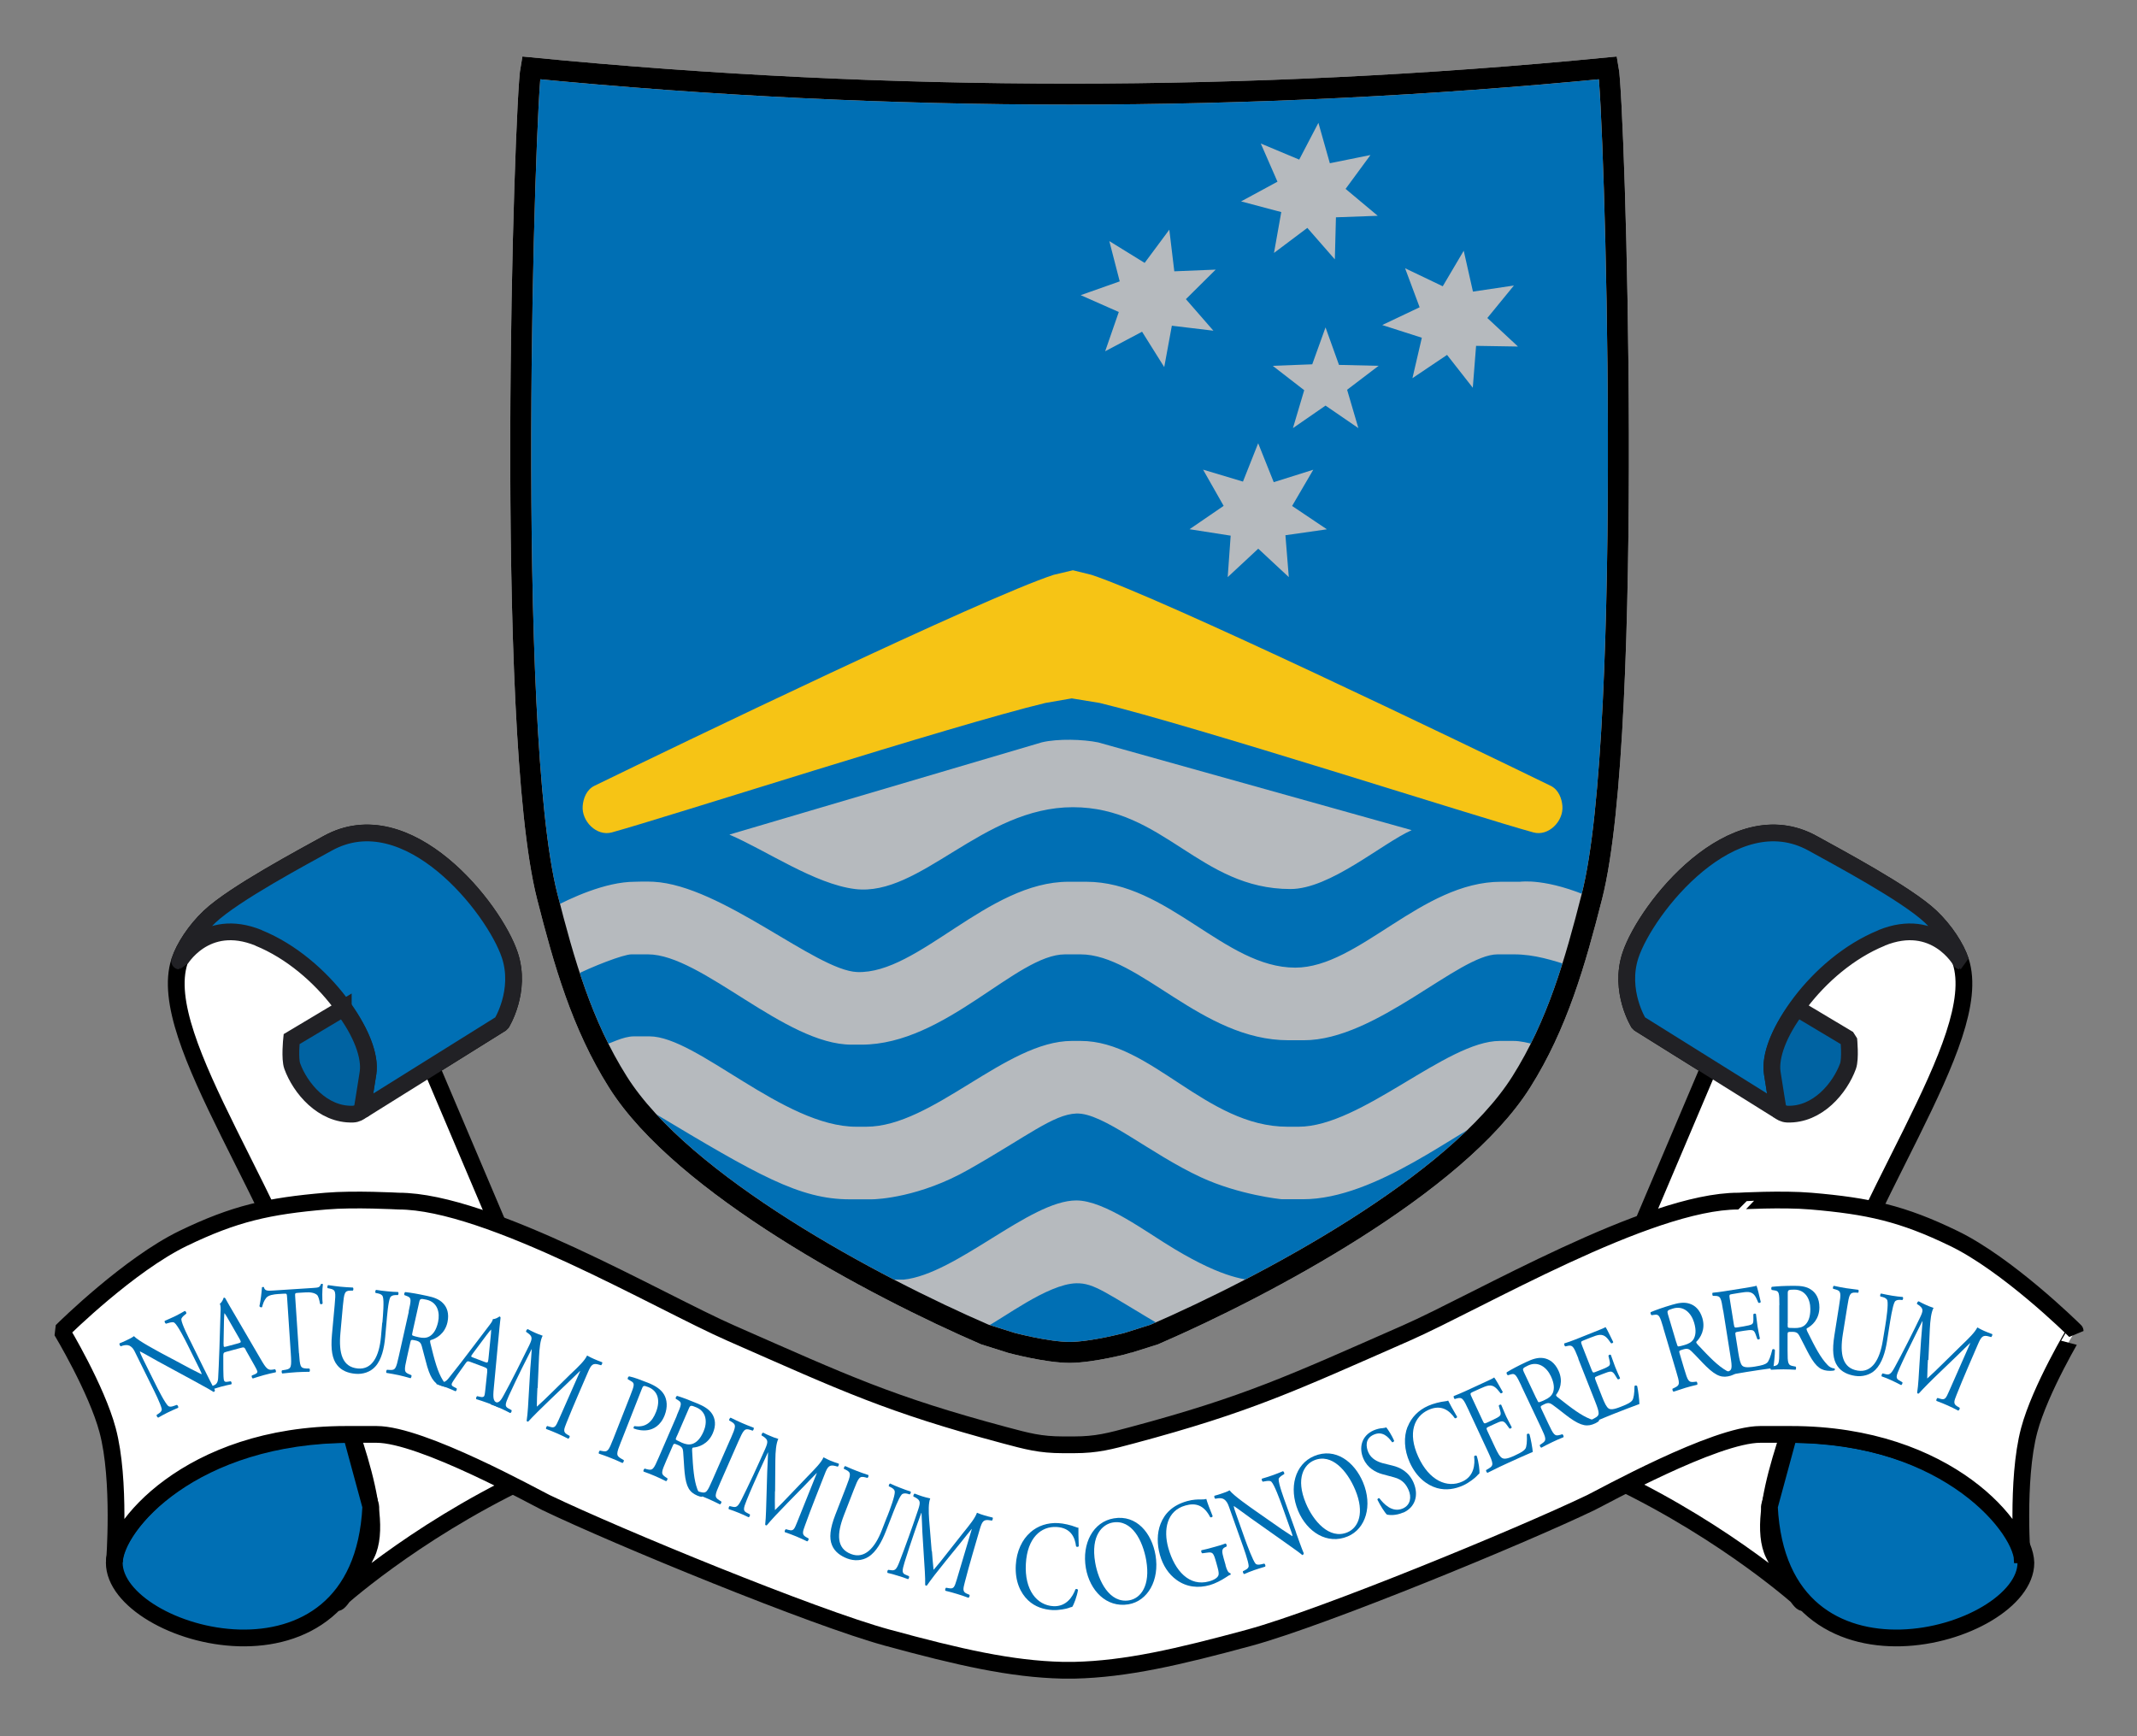 <?xml version="1.0" encoding="UTF-8" standalone="no"?>
<!-- Created with Inkscape (http://www.inkscape.org/) -->
<!DOCTYPE svg PUBLIC "-//W3C//DTD SVG 1.1//EN" "http://www.w3.org/Graphics/SVG/1.1/DTD/svg11.dtd">
<svg
   xmlns:svg="http://www.w3.org/2000/svg"
   xmlns="http://www.w3.org/2000/svg"
   version="1.1"
   width="400"
   height="325"
   id="svg3782"
   xml:space="preserve"><rect width="100%" height="100%" fill="#808080" stroke="none"/><defs
     id="defs3786" /><g
     transform="matrix(1.25,0,0,-1.25,0,325)"
     id="g3792"><g
       transform="matrix(12.672,0,0,12.672,-1116.105,-9791.102)"
       id="g6607"><path
         d="m 100.715,777.192 c 0.272,8.5e-4 0.685,0.111 0.689,0.113 0.037,0.012 0.314,0.099 0.314,0.099 1.306,0.566 3.569,1.769 4.335,2.984 0.427,0.677 0.637,1.416 0.835,2.193 0.501,1.968 0.269,9.378 0.192,9.791 -2.124,-0.207 -4.252,-0.31 -6.364,-0.31 -2.113,0 -4.241,0.103 -6.365,0.31 -0.077,-0.414 -0.309,-7.824 0.192,-9.791 0.198,-0.777 0.408,-1.516 0.835,-2.193 0.765,-1.215 3.029,-2.419 4.335,-2.984 0,0 0.277,-0.087 0.314,-0.099 0.004,-10e-4 0.417,-0.112 0.689,-0.113 l -0.001,0 z"
         id="path4114"
         style="fill:#006fb4;fill-opacity:1;fill-rule:nonzero;stroke:none" /><path
         d="m 100.715,777.192 c 0.272,8.5e-4 0.685,0.111 0.689,0.113 0.037,0.012 0.314,0.099 0.314,0.099 1.306,0.566 3.569,1.769 4.335,2.984 0.427,0.677 0.637,1.416 0.835,2.193 0.501,1.968 0.269,9.378 0.192,9.791 -2.124,-0.207 -4.252,-0.31 -6.364,-0.31 -2.113,0 -4.241,0.103 -6.365,0.31 -0.077,-0.414 -0.309,-7.824 0.192,-9.791 0.198,-0.777 0.408,-1.516 0.835,-2.193 0.765,-1.215 3.029,-2.419 4.335,-2.984 0,0 0.277,-0.087 0.314,-0.099 0.004,-10e-4 0.417,-0.112 0.689,-0.113 l -0.001,0 z"
         id="path4116"
         style="fill:none;stroke:white;stroke-width:0.248;stroke-linecap:butt;stroke-linejoin:miter;stroke-miterlimit:4;stroke-opacity:1;stroke-dasharray:none" /><path
         d="m 93.172,780.562 0.83,0.518 c 0,0 0.239,0.381 0.098,0.806 -0.184,0.553 -1.206,1.846 -2.153,1.321 -0.275,-0.153 -1.107,-0.594 -1.396,-0.868 -0.169,-0.16 -0.301,-0.364 -0.353,-0.523 -0.305,-0.933 1.27,-2.879 1.774,-4.817 0.115,-0.445 0.684,-1.696 0.436,-2.192 -0.337,-0.673 -0.355,-0.566 -0.355,-0.566 0,3e-5 0.878,0.805 2.233,1.452 0.83,0.396 0.546,0.124 0.546,0.55 0,0.011 -0.315,1.152 -0.315,1.152 l -1.344,3.167 z"
         id="path4118"
         style="fill:white;fill-opacity:1;fill-rule:nonzero;stroke:none" /><path
         d="m 93.172,780.562 0.83,0.518 c 0,0 0.239,0.381 0.098,0.806 -0.184,0.553 -1.206,1.846 -2.153,1.321 -0.275,-0.153 -1.107,-0.594 -1.396,-0.868 -0.169,-0.16 -0.301,-0.364 -0.353,-0.523 -0.305,-0.933 1.27,-2.879 1.774,-4.817 0.115,-0.445 0.684,-1.696 0.436,-2.192 -0.337,-0.673 -0.355,-0.566 -0.355,-0.566 0,3e-5 0.878,0.805 2.233,1.452 0.83,0.396 0.546,0.124 0.546,0.55 0,0.011 -0.315,1.152 -0.315,1.152 l -1.344,3.167 z"
         id="path4120"
         style="fill:none;stroke:black;stroke-width:0.198;stroke-linecap:butt;stroke-linejoin:bevel;stroke-miterlimit:4;stroke-opacity:1;stroke-dasharray:none" /><path
         d="m 92.227,776.222 c -1.872,0 -2.791,-1.072 -2.8,-1.516 0,-0.876 2.916,-1.713 3.031,0.665 l -0.231,0.851 z"
         id="path4122"
         style="fill:#006fb4;fill-opacity:1;fill-rule:nonzero;stroke:none" /><path
         d="m 92.227,776.222 c -1.872,0 -2.791,-1.072 -2.8,-1.516 0,-0.876 2.916,-1.713 3.031,0.665 l -0.231,0.851 z"
         id="path4124"
         style="fill:none;stroke:black;stroke-width:0.198;stroke-linecap:butt;stroke-linejoin:bevel;stroke-miterlimit:4;stroke-opacity:1;stroke-dasharray:none" /><path
         d="m 91.132,782.09 c 0.772,-0.314 1.356,-1.187 1.294,-1.595 -0.02,-0.134 -0.071,-0.443 -0.071,-0.443 l 1.648,1.029 c 0,0 0.239,0.381 0.098,0.806 -0.184,0.553 -1.206,1.846 -2.153,1.321 -0.275,-0.153 -1.107,-0.594 -1.396,-0.868 -0.169,-0.16 -0.301,-0.364 -0.353,-0.523 -2.6e-5,0 0.298,0.533 0.934,0.274 z"
         id="path4126"
         style="fill:#006fb4;fill-opacity:1;fill-rule:nonzero;stroke:none" /><path
         d="m 91.132,782.09 c 0.772,-0.314 1.356,-1.187 1.294,-1.595 -0.02,-0.134 -0.071,-0.443 -0.071,-0.443 l 1.648,1.029 c 0,0 0.239,0.381 0.098,0.806 -0.184,0.553 -1.206,1.846 -2.153,1.321 -0.275,-0.153 -1.107,-0.594 -1.396,-0.868 -0.169,-0.16 -0.301,-0.364 -0.353,-0.523 -2.6e-5,0 0.298,0.533 0.934,0.274 z"
         id="path4128"
         style="fill:none;stroke:#212125;stroke-width:0.198;stroke-linecap:butt;stroke-linejoin:bevel;stroke-miterlimit:4;stroke-opacity:1;stroke-dasharray:none" /><path
         d="m 92.133,781.259 c 0.211,-0.279 0.322,-0.566 0.292,-0.764 -0.02,-0.134 -0.071,-0.443 -0.071,-0.443 -0.031,-0.022 -0.061,-0.042 -0.106,-0.044 -0.361,-0.013 -0.625,0.311 -0.718,0.567 -0.032,0.089 -0.008,0.319 -0.008,0.319 l 0.611,0.365 z"
         id="path4130"
         style="fill:#0063a2;fill-opacity:1;fill-rule:nonzero;stroke:none" /><path
         d="m 92.133,781.259 c 0.211,-0.279 0.322,-0.566 0.292,-0.764 -0.02,-0.134 -0.071,-0.443 -0.071,-0.443 -0.031,-0.022 -0.061,-0.042 -0.106,-0.044 -0.361,-0.013 -0.625,0.311 -0.718,0.567 -0.032,0.089 -0.008,0.319 -0.008,0.319 l 0.611,0.365 z"
         id="path4132"
         style="fill:none;stroke:#212125;stroke-width:0.198;stroke-linecap:butt;stroke-linejoin:miter;stroke-miterlimit:4;stroke-opacity:1;stroke-dasharray:none" /><path
         d="m 108.272,780.562 -0.83,0.518 c 0,0 -0.239,0.381 -0.098,0.806 0.185,0.553 1.206,1.846 2.153,1.321 0.275,-0.153 1.107,-0.594 1.396,-0.868 0.168,-0.16 0.3,-0.364 0.352,-0.523 0.305,-0.933 -1.27,-2.879 -1.774,-4.817 -0.115,-0.445 -0.684,-1.696 -0.435,-2.192 0.337,-0.673 0.355,-0.566 0.355,-0.566 0,3e-5 -0.878,0.805 -2.233,1.452 -0.83,0.396 -0.546,0.124 -0.546,0.55 0,0.011 0.316,1.152 0.316,1.152 l 1.344,3.167 z"
         id="path4134"
         style="fill:white;fill-opacity:1;fill-rule:nonzero;stroke:none" /><path
         d="m 108.272,780.562 -0.83,0.518 c 0,0 -0.239,0.381 -0.098,0.806 0.185,0.553 1.206,1.846 2.153,1.321 0.275,-0.153 1.107,-0.594 1.396,-0.868 0.168,-0.16 0.3,-0.364 0.352,-0.523 0.305,-0.933 -1.27,-2.879 -1.774,-4.817 -0.115,-0.445 -0.684,-1.696 -0.435,-2.192 0.337,-0.673 0.355,-0.566 0.355,-0.566 0,3e-5 -0.878,0.805 -2.233,1.452 -0.83,0.396 -0.546,0.124 -0.546,0.55 0,0.011 0.316,1.152 0.316,1.152 l 1.344,3.167 z"
         id="path4136"
         style="fill:none;stroke:black;stroke-width:0.198;stroke-linecap:butt;stroke-linejoin:bevel;stroke-miterlimit:4;stroke-opacity:1;stroke-dasharray:none" /><path
         d="m 109.216,776.222 c 1.872,0 2.791,-1.072 2.8,-1.516 0,-0.876 -2.915,-1.713 -3.031,0.665 l 0.231,0.851 z"
         id="path4138"
         style="fill:#006fb4;fill-opacity:1;fill-rule:nonzero;stroke:none" /><path
         d="m 109.216,776.222 c 1.872,0 2.791,-1.072 2.8,-1.516 0,-0.876 -2.915,-1.713 -3.031,0.665 l 0.231,0.851 z"
         id="path4140"
         style="fill:none;stroke:black;stroke-width:0.198;stroke-linecap:butt;stroke-linejoin:bevel;stroke-miterlimit:4;stroke-opacity:1;stroke-dasharray:none" /><path
         d="m 110.312,782.09 c -0.772,-0.314 -1.355,-1.187 -1.293,-1.595 0.02,-0.134 0.071,-0.443 0.071,-0.443 l -1.648,1.029 c 0,0 -0.239,0.381 -0.098,0.806 0.185,0.553 1.206,1.846 2.153,1.321 0.275,-0.153 1.107,-0.594 1.396,-0.868 0.168,-0.16 0.3,-0.364 0.352,-0.523 -3e-5,0 -0.298,0.533 -0.934,0.274 z"
         id="path4142"
         style="fill:#006fb4;fill-opacity:1;fill-rule:nonzero;stroke:none" /><path
         d="m 110.312,782.09 c -0.772,-0.314 -1.355,-1.187 -1.293,-1.595 0.02,-0.134 0.071,-0.443 0.071,-0.443 l -1.648,1.029 c 0,0 -0.239,0.381 -0.098,0.806 0.185,0.553 1.206,1.846 2.153,1.321 0.275,-0.153 1.107,-0.594 1.396,-0.868 0.168,-0.16 0.3,-0.364 0.352,-0.523 -3e-5,0 -0.298,0.533 -0.934,0.274 z"
         id="path4144"
         style="fill:none;stroke:#212125;stroke-width:0.198;stroke-linecap:butt;stroke-linejoin:bevel;stroke-miterlimit:4;stroke-opacity:1;stroke-dasharray:none" /><path
         d="m 109.311,781.259 c -0.211,-0.279 -0.322,-0.566 -0.292,-0.764 0.02,-0.134 0.071,-0.443 0.071,-0.443 0.032,-0.022 0.062,-0.042 0.106,-0.044 0.361,-0.013 0.625,0.311 0.718,0.567 0.032,0.089 0.009,0.319 0.009,0.319 l -0.611,0.365 z"
         id="path4146"
         style="fill:#0063a2;fill-opacity:1;fill-rule:nonzero;stroke:none" /><path
         d="m 109.311,781.259 c -0.211,-0.279 -0.322,-0.566 -0.292,-0.764 0.02,-0.134 0.071,-0.443 0.071,-0.443 0.032,-0.022 0.062,-0.042 0.106,-0.044 0.361,-0.013 0.625,0.311 0.718,0.567 0.032,0.089 0.009,0.319 0.009,0.319 l -0.611,0.365 z"
         id="path4148"
         style="fill:none;stroke:#212125;stroke-width:0.198;stroke-linecap:butt;stroke-linejoin:bevel;stroke-miterlimit:4;stroke-opacity:1;stroke-dasharray:none" /><path
         d="m 100.632,773.436 c -0.608,0.014 -1.222,0.154 -2.073,0.386 -0.869,0.237 -3.19,1.192 -4.03,1.595 -0.125,0.06 -1.467,0.806 -2.002,0.806 l -0.364,0 c -1.872,0 -2.76,-1.141 -2.734,-1.514 -2.6e-5,0 0.077,0.974 -0.081,1.564 -0.13,0.487 -0.542,1.172 -0.542,1.172 0.041,0.042 0.8,0.786 1.432,1.093 0.613,0.297 1.012,0.384 1.69,0.442 0.333,0.029 0.858,0 0.858,0 1.065,0 3.085,-1.191 3.927,-1.56 1.353,-0.595 1.87,-0.841 3.237,-1.207 0.263,-0.07 0.416,-0.113 0.689,-0.113 l 0.126,0 c 0.273,0 0.426,0.043 0.689,0.113 1.367,0.366 1.884,0.612 3.238,1.207 0.841,0.369 2.862,1.56 3.926,1.56 0,4e-5 0.524,0.029 0.858,0 0.679,-0.058 1.078,-0.145 1.69,-0.442 0.632,-0.307 1.39,-1.051 1.432,-1.093 0,3e-5 -0.413,-0.685 -0.543,-1.172 -0.157,-0.59 -0.08,-1.564 -0.08,-1.564 0.026,0.373 -0.862,1.514 -2.734,1.514 l -0.364,0 c -0.534,0 -1.877,-0.746 -2.002,-0.806 -0.84,-0.403 -3.162,-1.358 -4.03,-1.595 -0.85,-0.231 -1.464,-0.372 -2.072,-0.386 l -0.141,0 z"
         id="path4150"
         style="fill:white;fill-opacity:1;fill-rule:nonzero;stroke:none" /><path
         d="m 100.632,773.436 c -0.608,0.014 -1.222,0.154 -2.073,0.386 -0.869,0.237 -3.19,1.192 -4.03,1.595 -0.125,0.06 -1.467,0.806 -2.002,0.806 l -0.364,0 c -1.872,0 -2.76,-1.141 -2.734,-1.514 -2.6e-5,0 0.077,0.974 -0.081,1.564 -0.13,0.487 -0.542,1.172 -0.542,1.172 0.041,0.042 0.8,0.786 1.432,1.093 0.613,0.297 1.012,0.384 1.69,0.442 0.333,0.029 0.858,0 0.858,0 1.065,0 3.085,-1.191 3.927,-1.56 1.353,-0.595 1.87,-0.841 3.237,-1.207 0.263,-0.07 0.416,-0.113 0.689,-0.113 l 0.126,0 c 0.273,0 0.426,0.043 0.689,0.113 1.367,0.366 1.884,0.612 3.238,1.207 0.841,0.369 2.862,1.56 3.926,1.56 0,4e-5 0.524,0.029 0.858,0 0.679,-0.058 1.078,-0.145 1.69,-0.442 0.632,-0.307 1.39,-1.051 1.432,-1.093 0,3e-5 -0.413,-0.685 -0.543,-1.172 -0.157,-0.59 -0.08,-1.564 -0.08,-1.564 0.026,0.373 -0.862,1.514 -2.734,1.514 l -0.364,0 c -0.534,0 -1.877,-0.746 -2.002,-0.806 -0.84,-0.403 -3.162,-1.358 -4.03,-1.595 -0.85,-0.231 -1.464,-0.372 -2.072,-0.386 l -0.141,0 z"
         id="path4152"
         style="fill:none;stroke:black;stroke-width:0.198;stroke-linecap:butt;stroke-linejoin:bevel;stroke-miterlimit:4;stroke-opacity:1;stroke-dasharray:none" /><path
         d="m 103.656,791.722 0.135,-0.477 0.48,0.097 -0.294,-0.4 0.38,-0.318 -0.494,-0.018 -0.013,-0.497 -0.325,0.372 -0.394,-0.296 0.086,0.483 -0.475,0.126 0.43,0.233 -0.197,0.451 0.454,-0.19 0.226,0.433 z m -2.053,-1.655 -0.418,0.258 0.123,-0.476 -0.461,-0.163 0.45,-0.199 -0.161,-0.464 0.436,0.231 0.262,-0.418 0.09,0.489 0.491,-0.059 -0.325,0.373 0.352,0.349 -0.489,-0.02 -0.059,0.492 -0.291,-0.392 z m 3.52,-0.275 -0.443,0.212 0.172,-0.461 -0.442,-0.21 0.468,-0.15 -0.111,-0.478 0.409,0.275 0.304,-0.388 0.039,0.495 0.495,-0.008 -0.362,0.337 0.314,0.384 -0.484,-0.072 -0.109,0.483 -0.248,-0.42 z m -1.538,-0.923 -0.469,-0.018 0.372,-0.288 -0.133,-0.448 0.385,0.266 0.388,-0.266 -0.133,0.453 0.372,0.283 -0.468,0.011 -0.159,0.443 -0.157,-0.436 z m -0.821,-1.386 -0.471,0.141 0.243,-0.428 -0.403,-0.276 0.486,-0.076 -0.035,-0.49 0.361,0.336 0.361,-0.336 -0.04,0.495 0.49,0.07 -0.411,0.276 0.25,0.428 -0.467,-0.147 -0.184,0.46 -0.18,-0.454 z m -3.106,-10.036 c -0.363,0.159 -0.79,0.364 -1.242,0.605 l 0.338,0 c 0.625,0.065 1.493,0.936 2.041,0.936 0.336,0 0.828,-0.376 1.157,-0.572 0.598,-0.359 0.846,-0.364 1.021,-0.386 -0.4,-0.211 -0.793,-0.402 -1.126,-0.55 -0.701,0.412 -0.837,0.534 -1.053,0.529 -0.339,-0.008 -0.876,-0.425 -1.066,-0.516 -0.034,-0.016 -0.067,-0.032 -0.1,-0.046 l 0.029,4.2e-4 z m 6.393,2.961 c 0.083,0.132 0.131,0.277 0.199,0.414 -0.131,0.031 -0.203,0.051 -0.294,0.051 l -0.156,0 c -0.631,0 -1.637,-1.014 -2.379,-1.014 l -0.13,0 c -0.962,0 -1.613,1.014 -2.444,1.014 l -0.104,0 c -0.778,0 -1.644,-1.014 -2.431,-1.014 l -0.117,0 c -0.859,0 -1.883,1.068 -2.444,1.068 l -0.182,0 c -0.133,0 -0.278,-0.085 -0.407,-0.124 0.067,-0.133 0.134,-0.266 0.215,-0.394 0.082,-0.131 0.182,-0.262 0.297,-0.393 l 0.016,-8.5e-4 0.126,0 c 1.211,-0.726 1.708,-1.014 2.301,-1.014 l 0.26,0 c 0.067,0 0.569,0.024 1.144,0.351 0.69,0.391 1.003,0.653 1.274,0.663 0.318,0.012 0.866,-0.473 1.474,-0.754 0.448,-0.207 0.941,-0.259 0.957,-0.259 l 0.247,0 c 0.871,0 1.855,0.834 2.27,0.989 0.133,0.146 0.215,0.27 0.308,0.418 z m 0.85,2.149 c -0.55,0.245 -0.854,0.197 -0.864,0.197 l -0.222,0 c -0.944,0 -1.68,-1.015 -2.433,-1.015 -0.836,0 -1.505,1.015 -2.471,1.015 l -0.208,0 c -0.956,0 -1.773,-1.094 -2.498,-1.067 -0.487,0.019 -1.601,1.024 -2.406,1.067 -0.086,0.005 -0.222,0 -0.222,0 -0.348,0 -0.767,-0.197 -0.979,-0.311 l 0.245,-0.808 c 0.23,0.118 0.601,0.261 0.695,0.261 l 0.195,0 c 0.634,0 1.619,-1.067 2.406,-1.067 l 0.117,0 c 0.993,0 1.832,1.067 2.406,1.067 l 0.182,0 c 0.7,0 1.429,-1.015 2.458,-1.015 l 0.182,0 c 0.855,0 1.831,1.015 2.289,1.015 l 0.195,0 c 0.243,0 0.458,-0.071 0.674,-0.139 0.09,0.276 0.182,0.512 0.256,0.8 z m -10.205,0.754 c 0.434,-0.186 1.007,-0.584 1.484,-0.643 0.772,-0.095 1.502,0.967 2.574,0.967 1.073,0 1.499,-0.967 2.572,-0.967 0.468,0 1.078,0.537 1.432,0.696 l -3.705,1.037 c -0.176,0.036 -0.475,0.046 -0.666,4.2e-4 l -3.691,-1.09 z"
         id="path4154"
         style="fill:#b6babe;fill-opacity:1;fill-rule:nonzero;stroke:none" /><path
         d="m 90.496,776.981 c 0.02,-0.04 0.098,-0.198 0.119,-0.232 0.002,-0.009 -0.001,-0.019 -0.013,-0.025 -0.024,0.016 -0.078,0.047 -0.236,0.133 l -0.422,0.229 c -0.049,0.027 -0.175,0.1 -0.213,0.118 l -0.002,-8.5e-4 c 0.003,-0.018 0.018,-0.05 0.037,-0.089 l 0.144,-0.29 c 0.031,-0.063 0.118,-0.235 0.155,-0.266 0.015,-0.011 0.039,-0.009 0.067,0.002 l 0.035,0.012 c 0.012,-0.007 0.019,-0.024 0.015,-0.034 -0.049,-0.021 -0.087,-0.039 -0.127,-0.058 -0.045,-0.023 -0.073,-0.038 -0.109,-0.059 -0.011,0.003 -0.021,0.021 -0.019,0.032 l 0.027,0.018 c 0.023,0.015 0.035,0.032 0.034,0.05 -0.009,0.055 -0.09,0.217 -0.122,0.281 l -0.19,0.385 c -0.018,0.038 -0.033,0.065 -0.071,0.085 -0.025,0.011 -0.055,0.007 -0.082,-8.5e-4 l -0.019,-0.007 c -0.011,0.005 -0.02,0.025 -0.015,0.035 0.047,0.018 0.103,0.046 0.123,0.056 0.017,0.009 0.035,0.019 0.047,0.029 0.055,-0.058 0.269,-0.17 0.328,-0.203 l 0.175,-0.093 c 0.124,-0.068 0.214,-0.115 0.295,-0.154 l 0.002,10e-4 c 0.001,0.008 -0.01,0.03 -0.023,0.058 l -0.141,0.285 c -0.031,0.062 -0.118,0.235 -0.158,0.265 -0.012,0.009 -0.033,0.008 -0.079,-0.006 l -0.02,-0.006 c -0.011,0.004 -0.021,0.026 -0.014,0.034 0.05,0.022 0.087,0.038 0.128,0.058 0.046,0.023 0.073,0.039 0.108,0.059 0.012,-0.002 0.021,-0.021 0.018,-0.032 l -0.013,-0.01 c -0.031,-0.024 -0.047,-0.045 -0.046,-0.058 0.005,-0.058 0.089,-0.221 0.12,-0.283 l 0.157,-0.319 z"
         id="path4156"
         style="fill:#006fb4;fill-opacity:1;fill-rule:nonzero;stroke:none" /><path
         d="m 90.981,777.223 c -0.017,0.029 -0.022,0.033 -0.057,0.023 l -0.174,-0.047 c -0.029,-0.007 -0.035,-0.014 -0.035,-0.046 l 4.35e-4,-0.162 c 0,-0.069 0.003,-0.11 0.007,-0.126 0.005,-0.017 0.013,-0.024 0.041,-0.02 l 0.039,0.006 c 0.01,-0.005 0.016,-0.028 0.007,-0.036 -0.031,-0.005 -0.067,-0.015 -0.121,-0.028 -0.038,-0.01 -0.079,-0.025 -0.109,-0.034 -0.009,0.004 -0.017,0.026 -0.012,0.035 l 0.037,0.015 c 0.027,0.01 0.048,0.033 0.05,0.089 0.003,0.071 0.01,0.174 0.015,0.348 l 0.013,0.42 c 0.003,0.056 0.002,0.085 -0.008,0.107 0.025,0.018 0.038,0.049 0.045,0.071 0.007,0.002 0.016,8.3e-4 0.021,-0.009 0.032,-0.059 0.068,-0.12 0.103,-0.179 l 0.313,-0.536 c 0.066,-0.115 0.087,-0.133 0.138,-0.126 l 0.032,0.005 c 0.01,-0.006 0.014,-0.029 0.009,-0.036 -0.048,-0.01 -0.088,-0.019 -0.14,-0.033 -0.055,-0.015 -0.098,-0.03 -0.131,-0.04 -0.01,0.003 -0.018,0.026 -0.012,0.035 l 0.032,0.013 c 0.024,0.009 0.037,0.022 0.033,0.036 -0.004,0.016 -0.017,0.04 -0.035,0.072 l -0.103,0.182 z m -0.262,0.067 c -4.68e-4,-0.036 0.001,-0.037 0.034,-0.028 l 0.141,0.038 c 0.033,0.009 0.034,0.015 0.013,0.052 l -0.125,0.218 c -0.018,0.032 -0.039,0.068 -0.051,0.084 l -0.003,-10e-4 c -0.001,-0.008 -0.004,-0.045 -0.005,-0.092 l -0.005,-0.27 z"
         id="path4158"
         style="fill:#006fb4;fill-opacity:1;fill-rule:nonzero;stroke:none" /><path
         d="m 91.61,777.183 c 0.011,-0.156 0.014,-0.177 0.084,-0.181 l 0.039,-10e-4 c 0.007,-0.006 0.007,-0.033 0,-0.038 -0.068,-10e-4 -0.109,-0.002 -0.156,-0.005 -0.047,-0.003 -0.089,-0.007 -0.165,-0.015 -0.007,0.004 -0.011,0.029 -0.003,0.037 l 0.043,0.007 c 0.067,0.012 0.071,0.035 0.061,0.19 l -0.044,0.664 c -0.003,0.046 -0.003,0.047 -0.039,0.045 l -0.066,-0.004 c -0.051,-0.004 -0.116,-0.011 -0.143,-0.047 -0.027,-0.035 -0.037,-0.068 -0.047,-0.106 -0.009,-0.01 -0.026,-0.003 -0.032,0.009 0.015,0.068 0.026,0.164 0.03,0.224 0.004,0.003 0.019,0.005 0.023,10e-4 0.01,-0.047 0.049,-0.043 0.104,-0.04 l 0.481,0.031 c 0.064,0.004 0.074,0.007 0.09,0.047 0.006,0.003 0.019,0.002 0.022,-0.003 -0.009,-0.061 -0.009,-0.182 -0.003,-0.226 -0.004,-0.012 -0.024,-0.014 -0.031,-0.005 -0.006,0.037 -0.018,0.091 -0.037,0.106 -0.029,0.023 -0.075,0.033 -0.14,0.028 l -0.084,-0.005 c -0.036,-0.002 -0.035,-0.004 -0.032,-0.052 l 0.044,-0.661 z"
         id="path4160"
         style="fill:#006fb4;fill-opacity:1;fill-rule:nonzero;stroke:none" /><path
         d="m 92.595,777.542 c 0.008,0.092 0.022,0.263 0.005,0.31 -0.006,0.019 -0.027,0.031 -0.056,0.037 l -0.03,0.006 c -0.006,0.011 -0.002,0.03 0.006,0.036 0.045,-0.007 0.089,-0.013 0.135,-0.017 0.05,-0.005 0.082,-0.007 0.125,-0.008 0.009,-0.008 0.006,-0.027 -8.51e-4,-0.036 l -0.029,-4.2e-4 c -0.03,0 -0.055,-0.011 -0.063,-0.029 -0.023,-0.047 -0.037,-0.218 -0.044,-0.301 l -0.015,-0.167 c -0.012,-0.129 -0.041,-0.264 -0.116,-0.347 -0.057,-0.065 -0.149,-0.095 -0.237,-0.086 -0.082,0.007 -0.162,0.035 -0.215,0.103 -0.057,0.071 -0.077,0.182 -0.061,0.359 l 0.032,0.35 c 0.014,0.154 0.014,0.18 -0.054,0.194 l -0.029,0.006 c -0.007,0.007 -0.002,0.032 0.005,0.036 0.059,-0.009 0.1,-0.014 0.147,-0.019 0.049,-0.005 0.088,-0.007 0.147,-0.01 0.007,-0.005 0.007,-0.031 -0.001,-0.036 l -0.029,-4.2e-4 c -0.069,-7.8e-4 -0.074,-0.026 -0.089,-0.18 l -0.029,-0.321 c -0.022,-0.239 0.023,-0.402 0.205,-0.419 0.172,-0.017 0.253,0.147 0.274,0.372 l 0.015,0.171 z"
         id="path4162"
         style="fill:#006fb4;fill-opacity:1;fill-rule:nonzero;stroke:none" /><path
         d="m 92.905,777.674 c 0.031,0.138 0.033,0.163 -0.013,0.181 l -0.036,0.014 c -0.007,0.009 -0.001,0.032 0.009,0.036 0.066,-0.007 0.148,-0.021 0.262,-0.046 0.073,-0.015 0.14,-0.038 0.185,-0.086 0.048,-0.049 0.074,-0.123 0.052,-0.225 -0.031,-0.138 -0.135,-0.194 -0.2,-0.211 -0.008,-0.007 -0.005,-0.023 -0.002,-0.036 0.051,-0.209 0.086,-0.339 0.148,-0.439 0.015,-0.026 0.04,-0.048 0.071,-0.059 0.005,-0.004 0.004,-0.016 -0.003,-0.02 -0.011,-0.002 -0.031,-10e-4 -0.053,0.004 -0.099,0.022 -0.15,0.071 -0.2,0.237 -0.018,0.06 -0.044,0.171 -0.065,0.244 -0.01,0.036 -0.026,0.055 -0.072,0.065 -0.053,0.011 -0.056,0.01 -0.062,-0.02 l -0.041,-0.183 c -0.034,-0.153 -0.036,-0.171 0.029,-0.197 l 0.024,-0.01 c 0.005,-0.009 -0.003,-0.033 -0.01,-0.036 -0.052,0.015 -0.091,0.025 -0.138,0.036 -0.049,0.01 -0.091,0.018 -0.147,0.027 -0.006,0.006 -0.003,0.028 0.006,0.037 l 0.03,-0.002 c 0.07,-0.005 0.077,0.013 0.111,0.166 l 0.117,0.522 z m 0.049,-0.229 c -0.006,-0.026 -0.009,-0.042 -0.007,-0.049 0.003,-0.005 0.02,-0.012 0.079,-0.025 0.042,-0.009 0.087,-0.013 0.128,0.012 0.038,0.023 0.077,0.069 0.099,0.167 0.025,0.115 -0.007,0.236 -0.137,0.265 -0.072,0.016 -0.077,0.011 -0.086,-0.029 l -0.076,-0.34 z"
         id="path4164"
         style="fill:#006fb4;fill-opacity:1;fill-rule:nonzero;stroke:none" /><path
         d="m 93.833,776.966 c 0.003,0.033 4.17e-4,0.039 -0.033,0.052 l -0.168,0.063 c -0.027,0.01 -0.036,0.009 -0.054,-0.018 l -0.094,-0.132 c -0.04,-0.057 -0.062,-0.091 -0.068,-0.106 -0.006,-0.017 -0.003,-0.027 0.022,-0.04 l 0.035,-0.018 c 0.005,-0.01 -0.003,-0.032 -0.015,-0.034 -0.028,0.014 -0.062,0.027 -0.114,0.048 -0.037,0.014 -0.078,0.026 -0.109,0.036 -0.005,0.007 0.002,0.031 0.011,0.035 l 0.038,-0.01 c 0.028,-0.007 0.058,-8.5e-4 0.093,0.044 0.044,0.057 0.109,0.135 0.214,0.274 l 0.254,0.334 c 0.034,0.044 0.052,0.068 0.056,0.092 0.031,-4.2e-4 0.059,0.018 0.078,0.031 0.007,-0.003 0.014,-0.008 0.012,-0.019 -0.008,-0.067 -0.015,-0.138 -0.021,-0.205 l -0.058,-0.617 c -0.013,-0.132 -0.006,-0.158 0.04,-0.183 l 0.029,-0.016 c 0.004,-0.01 -0.006,-0.031 -0.013,-0.035 -0.044,0.02 -0.083,0.036 -0.133,0.054 -0.054,0.02 -0.097,0.033 -0.13,0.043 -0.007,0.01 3.31e-4,0.032 0.011,0.036 l 0.034,-0.008 c 0.025,-0.006 0.043,-0.003 0.049,0.011 0.006,0.015 0.009,0.042 0.013,0.079 l 0.022,0.208 z m -0.174,0.206 c -0.021,-0.029 -0.02,-0.03 0.011,-0.042 l 0.137,-0.052 c 0.032,-0.012 0.036,-0.007 0.041,0.035 l 0.025,0.25 c 0.004,0.036 0.008,0.078 0.007,0.097 l -0.002,8.5e-4 c -0.006,-0.005 -0.03,-0.035 -0.058,-0.072 l -0.161,-0.216 z"
         id="path4166"
         style="fill:#006fb4;fill-opacity:1;fill-rule:nonzero;stroke:none" /><path
         d="m 94.427,776.772 c -0.003,-0.075 -0.007,-0.148 -0.007,-0.219 l 0.002,-7.8e-4 c 0.058,0.051 0.117,0.109 0.175,0.166 l 0.218,0.214 c 0.106,0.1 0.17,0.162 0.199,0.223 0.035,-0.02 0.058,-0.03 0.08,-0.04 0.027,-0.012 0.064,-0.027 0.099,-0.04 0.004,-0.008 -0.006,-0.032 -0.014,-0.035 l -0.024,0.007 c -0.073,0.022 -0.093,8.5e-4 -0.133,-0.094 -0.062,-0.145 -0.173,-0.396 -0.252,-0.595 -0.027,-0.07 -0.044,-0.104 0.005,-0.134 l 0.033,-0.019 c 0.003,-0.012 -0.007,-0.031 -0.017,-0.033 -0.044,0.022 -0.088,0.044 -0.127,0.061 -0.039,0.017 -0.088,0.037 -0.134,0.054 -0.005,0.01 0.003,0.029 0.013,0.035 l 0.034,-0.01 c 0.057,-0.018 0.066,0.004 0.105,0.091 l 0.25,0.567 -0.003,10e-4 c -0.014,-0.012 -0.104,-0.102 -0.15,-0.145 l -0.203,-0.194 c -0.102,-0.097 -0.208,-0.203 -0.256,-0.256 -0.004,-0.003 -0.009,-0.003 -0.013,-4.1e-4 -0.003,4.1e-4 -0.007,0.004 -0.007,0.01 0.013,0.08 0.021,0.236 0.025,0.313 l 0.018,0.305 c 0.005,0.073 0.014,0.153 0.017,0.226 l -0.002,4.5e-4 c -0.042,-0.082 -0.081,-0.159 -0.119,-0.236 -0.04,-0.082 -0.098,-0.2 -0.15,-0.315 -0.045,-0.101 -0.048,-0.125 -0.007,-0.148 l 0.04,-0.022 c 0.004,-0.012 -0.007,-0.033 -0.016,-0.034 -0.036,0.019 -0.078,0.04 -0.119,0.058 -0.035,0.016 -0.075,0.032 -0.113,0.045 -0.003,0.01 0.004,0.032 0.013,0.035 l 0.026,-0.006 c 0.049,-0.014 0.068,-0.011 0.117,0.081 0.047,0.086 0.086,0.159 0.152,0.29 0.056,0.111 0.112,0.224 0.148,0.297 0.04,0.084 0.04,0.106 -0.021,0.149 l -0.016,0.011 c -0.002,0.011 0.008,0.03 0.02,0.032 0.032,-0.017 0.057,-0.03 0.084,-0.042 0.025,-0.011 0.055,-0.024 0.092,-0.036 -0.028,-0.051 -0.038,-0.147 -0.043,-0.249 l -0.016,-0.369 z"
         id="path4168"
         style="fill:#006fb4;fill-opacity:1;fill-rule:nonzero;stroke:none" /><path
         d="m 95.415,776.137 c -0.057,-0.145 -0.062,-0.164 0.005,-0.202 l 0.028,-0.016 c 0.004,-0.01 -0.008,-0.032 -0.016,-0.034 -0.062,0.028 -0.098,0.044 -0.142,0.061 -0.047,0.019 -0.087,0.033 -0.137,0.05 -0.005,0.007 0.002,0.03 0.012,0.036 l 0.025,-0.005 c 0.069,-0.014 0.077,10e-4 0.135,0.147 l 0.201,0.511 c 0.046,0.118 0.054,0.143 0.007,0.168 l -0.038,0.022 c -0.005,0.012 0.005,0.032 0.016,0.034 0.062,-0.013 0.131,-0.04 0.223,-0.076 0.092,-0.037 0.154,-0.079 0.19,-0.14 0.035,-0.06 0.044,-0.147 0.007,-0.243 -0.05,-0.128 -0.138,-0.166 -0.197,-0.176 -0.06,-0.01 -0.124,8.3e-4 -0.169,0.019 -0.006,0.007 0.002,0.028 0.01,0.028 0.13,-0.02 0.207,0.047 0.254,0.168 0.052,0.134 0.024,0.247 -0.091,0.293 -0.059,0.023 -0.062,0.018 -0.079,-0.026 l -0.243,-0.618 z"
         id="path4170"
         style="fill:#006fb4;fill-opacity:1;fill-rule:nonzero;stroke:none" /><path
         d="m 96.073,776.445 c 0.057,0.129 0.063,0.153 0.021,0.179 l -0.032,0.02 c -0.005,0.01 0.005,0.032 0.016,0.034 0.064,-0.019 0.141,-0.048 0.248,-0.093 0.068,-0.029 0.129,-0.064 0.165,-0.119 0.037,-0.057 0.05,-0.135 0.008,-0.23 -0.056,-0.129 -0.169,-0.165 -0.235,-0.169 -0.01,-0.006 -0.01,-0.022 -0.009,-0.035 0.011,-0.214 0.022,-0.347 0.062,-0.457 0.01,-0.028 0.03,-0.055 0.059,-0.07 0.004,-0.005 4.1e-4,-0.017 -0.007,-0.02 -0.011,4.2e-4 -0.03,0.005 -0.051,0.014 -0.093,0.04 -0.133,0.098 -0.151,0.269 -0.007,0.063 -0.011,0.176 -0.018,0.252 -0.003,0.037 -0.015,0.058 -0.059,0.077 -0.049,0.021 -0.052,0.02 -0.064,-0.009 l -0.075,-0.172 c -0.062,-0.143 -0.067,-0.16 -0.008,-0.199 l 0.021,-0.014 c 0.004,-0.009 -0.009,-0.032 -0.017,-0.033 -0.048,0.024 -0.084,0.041 -0.128,0.06 -0.046,0.02 -0.086,0.035 -0.138,0.054 -0.005,0.007 0.002,0.028 0.013,0.035 l 0.029,-0.008 c 0.067,-0.017 0.077,-8.3e-4 0.139,0.143 l 0.212,0.489 z m 0.005,-0.234 c -0.011,-0.025 -0.017,-0.039 -0.016,-0.046 10e-4,-0.006 0.017,-0.015 0.072,-0.04 0.04,-0.017 0.083,-0.029 0.128,-0.013 0.042,0.016 0.088,0.053 0.128,0.145 0.047,0.108 0.037,0.233 -0.084,0.285 -0.068,0.029 -0.073,0.025 -0.09,-0.014 l -0.138,-0.319 z"
         id="path4172"
         style="fill:#006fb4;fill-opacity:1;fill-rule:nonzero;stroke:none" /><path
         d="m 96.709,776.169 c 0.063,0.145 0.071,0.169 0.01,0.204 l -0.026,0.015 c -0.004,0.008 0.009,0.032 0.017,0.033 0.054,-0.027 0.09,-0.044 0.136,-0.064 0.044,-0.019 0.081,-0.034 0.137,-0.055 0.005,-0.007 -0.004,-0.032 -0.013,-0.035 l -0.029,0.01 c -0.067,0.021 -0.079,-8.5e-4 -0.143,-0.145 l -0.213,-0.485 c -0.063,-0.144 -0.069,-0.164 -0.009,-0.202 l 0.025,-0.016 c 0.004,-0.009 -0.009,-0.032 -0.017,-0.033 -0.053,0.026 -0.09,0.044 -0.133,0.063 -0.046,0.02 -0.084,0.035 -0.139,0.056 -0.005,0.007 0.003,0.03 0.013,0.035 l 0.029,-0.008 c 0.069,-0.019 0.079,0 0.142,0.144 l 0.213,0.485 z"
         id="path4174"
         style="fill:#006fb4;fill-opacity:1;fill-rule:nonzero;stroke:none" /><path
         d="m 97.234,775.551 c -10e-4,-0.075 -0.002,-0.149 -4.1e-4,-0.22 l 0.002,-10e-4 c 0.056,0.053 0.113,0.113 0.169,0.172 l 0.211,0.22 c 0.102,0.105 0.164,0.167 0.192,0.23 0.036,-0.019 0.059,-0.029 0.081,-0.039 0.028,-0.011 0.064,-0.025 0.1,-0.036 0.004,-0.008 -0.005,-0.032 -0.013,-0.035 l -0.025,0.007 c -0.073,0.019 -0.093,-0.002 -0.13,-0.099 -0.057,-0.147 -0.16,-0.402 -0.232,-0.604 -0.025,-0.07 -0.04,-0.105 0.009,-0.134 l 0.034,-0.019 c 0.003,-0.011 -0.006,-0.031 -0.017,-0.034 -0.044,0.021 -0.089,0.042 -0.128,0.058 -0.039,0.016 -0.089,0.035 -0.136,0.051 -0.005,0.01 0.002,0.029 0.012,0.035 l 0.034,-0.009 c 0.057,-0.015 0.066,0.007 0.101,0.095 l 0.231,0.576 -0.002,10e-4 c -0.014,-0.012 -0.101,-0.105 -0.145,-0.15 l -0.196,-0.2 c -0.099,-0.101 -0.202,-0.21 -0.247,-0.266 -0.004,-0.003 -0.009,-0.003 -0.013,-8.5e-4 -0.002,8.5e-4 -0.007,0.004 -0.007,0.01 0.01,0.08 0.012,0.238 0.015,0.316 l 0.009,0.307 c 0.003,0.073 0.008,0.154 0.01,0.227 l -0.002,8.3e-4 c -0.039,-0.083 -0.075,-0.162 -0.111,-0.241 -0.037,-0.083 -0.092,-0.204 -0.139,-0.321 -0.041,-0.102 -0.044,-0.127 -0.003,-0.149 l 0.04,-0.021 c 0.005,-0.011 -0.005,-0.033 -0.015,-0.034 -0.036,0.018 -0.079,0.037 -0.121,0.054 -0.035,0.015 -0.076,0.029 -0.114,0.042 -0.004,0.01 0.002,0.032 0.011,0.036 l 0.026,-0.006 c 0.049,-0.012 0.069,-0.009 0.115,0.085 0.044,0.088 0.08,0.162 0.142,0.295 0.052,0.112 0.104,0.228 0.137,0.302 0.037,0.086 0.036,0.108 -0.026,0.149 l -0.017,0.01 c -0.002,0.011 0.007,0.031 0.019,0.033 0.032,-0.017 0.058,-0.029 0.086,-0.04 0.025,-0.011 0.055,-0.023 0.093,-0.034 -0.026,-0.052 -0.034,-0.149 -0.035,-0.251 l -0.003,-0.369 z"
         id="path4176"
         style="fill:#006fb4;fill-opacity:1;fill-rule:nonzero;stroke:none" /><path
         d="m 98.56,775.251 c 0.034,0.086 0.093,0.246 0.09,0.295 -10e-4,0.02 -0.017,0.037 -0.044,0.051 l -0.027,0.013 c -0.002,0.013 0.007,0.03 0.015,0.033 0.041,-0.019 0.082,-0.037 0.125,-0.053 0.047,-0.019 0.078,-0.029 0.118,-0.042 0.007,-0.01 -0.002,-0.028 -0.011,-0.034 l -0.027,0.008 c -0.029,0.008 -0.057,0.004 -0.069,-0.012 -0.035,-0.039 -0.095,-0.199 -0.125,-0.277 l -0.061,-0.156 c -0.047,-0.12 -0.112,-0.242 -0.206,-0.301 -0.073,-0.047 -0.169,-0.051 -0.251,-0.019 -0.077,0.03 -0.147,0.078 -0.179,0.157 -0.035,0.084 -0.024,0.196 0.04,0.361 l 0.127,0.327 c 0.056,0.144 0.062,0.169 8.5e-4,0.201 l -0.027,0.013 c -0.005,0.009 0.007,0.031 0.015,0.033 0.054,-0.024 0.092,-0.04 0.136,-0.057 0.046,-0.018 0.083,-0.031 0.138,-0.049 0.005,-0.007 -0.002,-0.031 -0.011,-0.034 l -0.027,0.007 c -0.067,0.018 -0.079,-0.005 -0.135,-0.149 l -0.116,-0.299 c -0.086,-0.223 -0.088,-0.392 0.083,-0.458 0.161,-0.063 0.284,0.071 0.365,0.282 l 0.062,0.159 z"
         id="path4178"
         style="fill:#006fb4;fill-opacity:1;fill-rule:nonzero;stroke:none" /><path
         d="m 99.089,774.844 c 0.006,-0.075 0.011,-0.148 0.019,-0.219 l 0.002,-7.5e-4 c 0.051,0.058 0.102,0.123 0.152,0.187 l 0.189,0.24 c 0.092,0.113 0.147,0.182 0.17,0.246 0.037,-0.016 0.061,-0.023 0.084,-0.03 0.028,-0.009 0.067,-0.019 0.102,-0.027 0.005,-0.007 -0.002,-0.032 -0.009,-0.036 l -0.025,0.004 c -0.075,0.012 -0.091,-0.011 -0.12,-0.111 -0.044,-0.152 -0.123,-0.415 -0.176,-0.623 -0.018,-0.072 -0.03,-0.109 0.021,-0.132 l 0.035,-0.015 c 0.005,-0.011 -0.003,-0.032 -0.013,-0.035 -0.046,0.017 -0.092,0.033 -0.133,0.045 -0.04,0.012 -0.091,0.027 -0.139,0.038 -0.006,0.01 -8.6e-4,0.03 0.008,0.036 l 0.034,-0.006 c 0.058,-0.01 0.065,0.013 0.093,0.104 l 0.177,0.595 -0.002,8.5e-4 c -0.013,-0.013 -0.09,-0.114 -0.13,-0.162 l -0.177,-0.218 c -0.089,-0.109 -0.181,-0.228 -0.221,-0.287 -0.003,-0.003 -0.008,-0.003 -0.013,-0.002 -0.002,8.4e-4 -0.007,0.004 -0.008,0.009 0.003,0.082 -0.009,0.237 -0.014,0.315 l -0.019,0.307 c -0.004,0.073 -0.005,0.154 -0.01,0.227 l -0.003,4.2e-4 c -0.032,-0.086 -0.06,-0.168 -0.088,-0.249 -0.029,-0.086 -0.072,-0.212 -0.109,-0.332 -0.032,-0.106 -0.032,-0.13 0.01,-0.148 l 0.042,-0.018 c 0.005,-0.011 -0.002,-0.033 -0.012,-0.035 -0.038,0.015 -0.081,0.029 -0.125,0.042 -0.036,0.012 -0.078,0.023 -0.117,0.032 -0.005,0.01 -8.5e-4,0.031 0.008,0.036 l 0.026,-0.003 c 0.05,-0.008 0.069,-0.002 0.106,0.095 0.035,0.092 0.065,0.169 0.114,0.307 0.042,0.117 0.083,0.236 0.109,0.314 0.029,0.088 0.026,0.11 -0.039,0.145 l -0.018,0.008 c -0.003,0.01 0.004,0.032 0.015,0.035 0.033,-0.013 0.06,-0.023 0.088,-0.032 0.026,-0.008 0.057,-0.017 0.096,-0.025 -0.022,-0.054 -0.02,-0.151 -0.013,-0.253 l 0.03,-0.369 z"
         id="path4180"
         style="fill:#006fb4;fill-opacity:1;fill-rule:nonzero;stroke:none" /><path
         d="m 100.251,775.065 c 0.091,0.08 0.205,0.116 0.328,0.11 0.064,-0.003 0.153,-0.024 0.208,-0.046 0.014,-0.005 0.022,-0.009 0.033,-0.008 -8.5e-4,-0.034 0,-0.128 0.004,-0.219 -0.006,-0.01 -0.024,-0.011 -0.032,-0.002 -0.012,0.102 -0.059,0.22 -0.231,0.229 -0.182,0.01 -0.345,-0.127 -0.362,-0.434 -0.018,-0.312 0.131,-0.492 0.326,-0.502 0.153,-0.007 0.228,0.113 0.26,0.2 0.009,0.007 0.026,0.003 0.03,-0.008 -0.012,-0.076 -0.049,-0.173 -0.068,-0.2 -0.015,-0.003 -0.029,-0.007 -0.042,-0.013 -0.027,-0.01 -0.113,-0.028 -0.189,-0.025 -0.107,0.006 -0.208,0.038 -0.29,0.115 -0.091,0.086 -0.157,0.225 -0.146,0.417 0.009,0.165 0.076,0.303 0.172,0.386 z"
         id="path4182"
         style="fill:#006fb4;fill-opacity:1;fill-rule:nonzero;stroke:none" /><path
         d="m 100.908,774.643 c -0.05,0.293 0.088,0.548 0.33,0.588 0.271,0.046 0.449,-0.177 0.493,-0.435 0.05,-0.297 -0.093,-0.543 -0.32,-0.581 -0.261,-0.043 -0.457,0.164 -0.503,0.428 z m 0.714,0.088 c -0.042,0.242 -0.172,0.489 -0.396,0.451 -0.122,-0.021 -0.263,-0.152 -0.208,-0.473 0.037,-0.218 0.17,-0.485 0.401,-0.447 0.141,0.024 0.252,0.178 0.203,0.468 z"
         id="path4184"
         style="fill:#006fb4;fill-opacity:1;fill-rule:nonzero;stroke:none" /><path
         d="m 102.558,774.677 c 0.016,-0.057 0.032,-0.09 0.056,-0.094 0.005,-0.003 0.007,-0.012 0.004,-0.018 -0.014,-0.004 -0.032,-0.015 -0.052,-0.029 -0.055,-0.037 -0.133,-0.077 -0.194,-0.094 -0.136,-0.038 -0.274,-0.025 -0.393,0.062 -0.093,0.067 -0.161,0.17 -0.196,0.295 -0.034,0.122 -0.037,0.254 0.008,0.368 0.048,0.122 0.142,0.22 0.315,0.268 0.065,0.019 0.13,0.02 0.151,0.019 0.023,4.2e-4 0.062,0 0.074,0.007 0.013,-0.047 0.041,-0.12 0.075,-0.203 -4.1e-4,-0.012 -0.02,-0.02 -0.029,-0.013 -0.075,0.146 -0.175,0.171 -0.292,0.138 -0.221,-0.061 -0.263,-0.286 -0.203,-0.501 0.077,-0.275 0.251,-0.46 0.481,-0.396 0.071,0.019 0.108,0.05 0.113,0.078 0.003,0.012 0.002,0.039 -0.011,0.085 l -0.016,0.058 c -0.034,0.12 -0.04,0.128 -0.113,0.118 l -0.052,-0.007 c -0.011,0.003 -0.017,0.029 -0.01,0.036 0.034,0.007 0.097,0.022 0.164,0.042 0.045,0.012 0.084,0.024 0.121,0.038 0.01,-0.004 0.017,-0.025 0.011,-0.036 l -0.017,-0.008 c -0.046,-0.02 -0.036,-0.061 -0.016,-0.134 l 0.023,-0.08 z"
         id="path4186"
         style="fill:#006fb4;fill-opacity:1;fill-rule:nonzero;stroke:none" /><path
         d="m 103.391,775.064 c 0.015,-0.042 0.074,-0.208 0.091,-0.244 8.3e-4,-0.01 -0.003,-0.018 -0.016,-0.023 -0.022,0.019 -0.072,0.057 -0.219,0.16 l -0.392,0.277 c -0.046,0.032 -0.162,0.12 -0.197,0.142 l -0.002,-7.5e-4 c 10e-4,-0.019 0.012,-0.051 0.027,-0.093 l 0.108,-0.305 c 0.024,-0.066 0.091,-0.247 0.123,-0.283 0.014,-0.013 0.038,-0.013 0.067,-0.006 l 0.036,0.008 c 0.011,-0.009 0.016,-0.026 0.01,-0.036 -0.051,-0.015 -0.091,-0.028 -0.133,-0.042 -0.047,-0.017 -0.077,-0.029 -0.115,-0.046 -0.01,0.004 -0.018,0.023 -0.015,0.034 l 0.029,0.015 c 0.025,0.012 0.039,0.029 0.039,0.046 -0.002,0.056 -0.064,0.226 -0.088,0.293 l -0.144,0.405 c -0.014,0.039 -0.026,0.068 -0.061,0.092 -0.022,0.014 -0.053,0.014 -0.081,0.009 l -0.02,-0.004 c -0.01,0.006 -0.017,0.027 -0.01,0.036 0.049,0.012 0.108,0.034 0.128,0.041 0.018,0.006 0.037,0.015 0.05,0.023 0.048,-0.064 0.247,-0.201 0.302,-0.24 l 0.163,-0.114 c 0.115,-0.082 0.199,-0.139 0.275,-0.187 l 0.003,7.7e-4 c 0.002,0.008 -0.006,0.031 -0.017,0.061 l -0.107,0.3 c -0.024,0.066 -0.09,0.248 -0.126,0.282 -0.011,0.01 -0.032,0.012 -0.08,0.003 l -0.019,-0.004 c -0.011,0.005 -0.018,0.029 -0.011,0.036 0.053,0.015 0.091,0.028 0.134,0.043 0.048,0.018 0.077,0.029 0.114,0.045 0.012,-0.004 0.018,-0.023 0.015,-0.034 l -0.014,-0.008 c -0.033,-0.02 -0.052,-0.039 -0.052,-0.052 -0.001,-0.057 0.063,-0.23 0.086,-0.294 l 0.12,-0.335 z"
         id="path4188"
         style="fill:#006fb4;fill-opacity:1;fill-rule:nonzero;stroke:none" /><path
         d="m 103.417,775.318 c -0.115,0.275 -0.038,0.554 0.188,0.649 0.253,0.106 0.477,-0.069 0.578,-0.31 0.116,-0.277 0.032,-0.55 -0.18,-0.639 -0.244,-0.103 -0.482,0.054 -0.586,0.3 z m 0.674,0.25 c -0.095,0.226 -0.278,0.436 -0.487,0.348 -0.114,-0.048 -0.222,-0.208 -0.096,-0.508 0.085,-0.203 0.275,-0.433 0.491,-0.342 0.132,0.056 0.205,0.231 0.092,0.502 z"
         id="path4190"
         style="fill:#006fb4;fill-opacity:1;fill-rule:nonzero;stroke:none" /><path
         d="m 104.658,775.3 c -0.092,-0.04 -0.165,-0.03 -0.192,-0.025 -0.027,0.024 -0.083,0.115 -0.113,0.177 7.5e-4,0.012 0.016,0.022 0.024,0.016 0.047,-0.062 0.15,-0.176 0.277,-0.12 0.092,0.041 0.103,0.136 0.068,0.217 -0.027,0.06 -0.066,0.123 -0.173,0.151 l -0.141,0.038 c -0.074,0.021 -0.172,0.071 -0.22,0.182 -0.057,0.13 -0.022,0.271 0.119,0.334 0.034,0.015 0.076,0.026 0.109,0.027 0.016,0.002 0.033,0.005 0.042,0.009 0.024,-0.029 0.068,-0.1 0.093,-0.158 -8.3e-4,-0.01 -0.016,-0.022 -0.025,-0.016 -0.043,0.059 -0.111,0.135 -0.216,0.088 -0.107,-0.047 -0.091,-0.146 -0.064,-0.209 0.035,-0.079 0.111,-0.111 0.166,-0.127 l 0.117,-0.029 c 0.092,-0.022 0.194,-0.072 0.251,-0.201 0.065,-0.15 0.02,-0.293 -0.122,-0.356 z"
         id="path4192"
         style="fill:#006fb4;fill-opacity:1;fill-rule:nonzero;stroke:none" /><path
         d="m 104.71,776.312 c 0.044,0.113 0.128,0.197 0.241,0.248 0.059,0.027 0.147,0.049 0.206,0.055 0.015,0.002 0.024,0.003 0.032,0.008 0.015,-0.031 0.059,-0.113 0.106,-0.192 -0.001,-0.012 -0.017,-0.021 -0.028,-0.016 -0.059,0.085 -0.155,0.169 -0.312,0.097 -0.166,-0.076 -0.247,-0.271 -0.12,-0.551 0.129,-0.285 0.344,-0.377 0.522,-0.295 0.14,0.063 0.15,0.205 0.139,0.297 0.005,0.01 0.022,0.014 0.03,0.007 0.025,-0.074 0.037,-0.177 0.032,-0.209 -0.012,-0.009 -0.022,-0.02 -0.032,-0.031 -0.02,-0.021 -0.088,-0.077 -0.158,-0.109 -0.097,-0.044 -0.202,-0.062 -0.311,-0.032 -0.12,0.035 -0.243,0.128 -0.322,0.303 -0.068,0.15 -0.072,0.304 -0.026,0.421 z"
         id="path4194"
         style="fill:#006fb4;fill-opacity:1;fill-rule:nonzero;stroke:none" /><path
         d="m 105.432,776.508 c -0.065,0.14 -0.077,0.159 -0.145,0.139 l -0.019,-0.006 c -0.009,0.002 -0.018,0.028 -0.013,0.035 0.048,0.019 0.085,0.035 0.13,0.055 l 0.204,0.094 c 0.07,0.032 0.133,0.061 0.144,0.071 0.017,-0.02 0.069,-0.114 0.101,-0.171 -8.5e-4,-0.01 -0.017,-0.021 -0.026,-0.015 -0.046,0.056 -0.077,0.099 -0.142,0.09 -0.026,-0.004 -0.061,-0.018 -0.109,-0.04 l -0.079,-0.036 c -0.032,-0.015 -0.031,-0.018 -0.007,-0.069 l 0.126,-0.27 c 0.017,-0.038 0.021,-0.036 0.053,-0.022 l 0.062,0.029 c 0.046,0.021 0.078,0.039 0.088,0.051 0.01,0.012 0.014,0.023 0.004,0.059 l -0.017,0.059 c 0.002,0.01 0.02,0.019 0.029,0.012 0.015,-0.032 0.035,-0.087 0.059,-0.138 0.022,-0.048 0.051,-0.097 0.065,-0.127 0,-0.012 -0.018,-0.02 -0.027,-0.015 l -0.035,0.048 c -0.016,0.022 -0.033,0.039 -0.057,0.036 -0.018,-0.001 -0.044,-0.012 -0.086,-0.032 l -0.063,-0.029 c -0.033,-0.015 -0.035,-0.018 -0.019,-0.053 l 0.089,-0.19 c 0.033,-0.071 0.058,-0.115 0.086,-0.13 0.021,-0.01 0.05,-0.015 0.145,0.029 0.084,0.039 0.113,0.058 0.13,0.084 0.013,0.023 0.02,0.083 0.016,0.167 0.004,0.01 0.021,0.013 0.031,0.003 0.015,-0.051 0.036,-0.167 0.039,-0.21 -0.099,-0.042 -0.196,-0.086 -0.292,-0.13 l -0.097,-0.045 c -0.046,-0.022 -0.083,-0.04 -0.146,-0.072 -0.008,8.5e-4 -0.02,0.022 -0.017,0.032 l 0.033,0.02 c 0.059,0.035 0.054,0.058 -0.011,0.199 l -0.226,0.485 z"
         id="path4196"
         style="fill:#006fb4;fill-opacity:1;fill-rule:nonzero;stroke:none" /><path
         d="m 106.054,776.798 c -0.061,0.128 -0.074,0.149 -0.122,0.135 l -0.037,-0.011 c -0.01,0.004 -0.02,0.025 -0.014,0.035 0.057,0.035 0.129,0.074 0.234,0.123 0.067,0.032 0.133,0.055 0.199,0.045 0.067,-0.01 0.134,-0.052 0.178,-0.147 0.061,-0.128 0.013,-0.236 -0.028,-0.288 -0.001,-0.01 0.01,-0.022 0.021,-0.029 0.168,-0.133 0.276,-0.214 0.385,-0.257 0.028,-0.011 0.061,-0.013 0.092,-0.003 0.007,0 0.013,-0.01 0.01,-0.018 -0.007,-0.008 -0.023,-0.019 -0.044,-0.029 -0.091,-0.043 -0.162,-0.035 -0.303,0.065 -0.052,0.037 -0.139,0.109 -0.202,0.154 -0.03,0.022 -0.054,0.028 -0.097,0.007 -0.048,-0.023 -0.049,-0.025 -0.036,-0.054 l 0.08,-0.17 c 0.067,-0.142 0.077,-0.157 0.144,-0.138 l 0.024,0.007 c 0.01,-0.003 0.019,-0.027 0.014,-0.035 -0.049,-0.02 -0.087,-0.036 -0.13,-0.057 -0.045,-0.021 -0.083,-0.041 -0.132,-0.067 -0.008,8.5e-4 -0.02,0.02 -0.018,0.032 l 0.025,0.017 c 0.058,0.039 0.052,0.057 -0.015,0.199 l -0.229,0.484 z m 0.179,-0.151 c 0.011,-0.025 0.018,-0.04 0.024,-0.043 0.005,-0.002 0.023,0.002 0.077,0.028 0.039,0.018 0.077,0.043 0.094,0.087 0.015,0.042 0.018,0.101 -0.025,0.192 -0.05,0.106 -0.15,0.182 -0.27,0.126 -0.067,-0.032 -0.067,-0.038 -0.05,-0.076 l 0.149,-0.315 z"
         id="path4198"
         style="fill:#006fb4;fill-opacity:1;fill-rule:nonzero;stroke:none" /><path
         d="m 106.728,777.12 c -0.057,0.144 -0.067,0.164 -0.136,0.147 l -0.019,-0.004 c -0.009,0.003 -0.016,0.029 -0.012,0.035 0.049,0.016 0.087,0.029 0.132,0.047 l 0.208,0.083 c 0.071,0.028 0.136,0.054 0.148,0.063 0.016,-0.02 0.061,-0.118 0.091,-0.177 -0.002,-0.01 -0.018,-0.019 -0.027,-0.013 -0.042,0.059 -0.071,0.103 -0.136,0.098 -0.026,-0.002 -0.062,-0.015 -0.11,-0.034 l -0.08,-0.032 c -0.033,-0.013 -0.032,-0.016 -0.012,-0.069 l 0.109,-0.277 c 0.015,-0.039 0.019,-0.037 0.051,-0.024 l 0.064,0.025 c 0.047,0.018 0.08,0.035 0.091,0.045 0.011,0.011 0.015,0.022 0.007,0.059 l -0.014,0.06 c 0.003,0.011 0.021,0.018 0.029,0.01 0.013,-0.033 0.03,-0.089 0.051,-0.142 0.019,-0.05 0.044,-0.101 0.057,-0.131 -0.001,-0.012 -0.02,-0.019 -0.029,-0.013 l -0.031,0.05 c -0.014,0.023 -0.03,0.041 -0.054,0.039 -0.018,-8.5e-4 -0.045,-0.01 -0.088,-0.027 l -0.064,-0.025 c -0.033,-0.013 -0.036,-0.016 -0.022,-0.052 l 0.077,-0.196 c 0.029,-0.073 0.051,-0.119 0.077,-0.136 0.02,-0.012 0.05,-0.017 0.147,0.022 0.085,0.033 0.115,0.051 0.133,0.076 0.015,0.022 0.025,0.082 0.025,0.166 0.005,0.01 0.022,0.012 0.032,0.001 0.012,-0.052 0.026,-0.169 0.026,-0.212 -0.101,-0.037 -0.199,-0.075 -0.298,-0.114 l -0.099,-0.04 c -0.047,-0.019 -0.084,-0.035 -0.148,-0.064 -0.008,0.002 -0.019,0.023 -0.016,0.034 l 0.035,0.019 c 0.06,0.032 0.058,0.055 7.8e-4,0.201 l -0.197,0.499 z"
         id="path4200"
         style="fill:#006fb4;fill-opacity:1;fill-rule:nonzero;stroke:none" /><path
         d="m 107.731,777.486 c -0.04,0.135 -0.051,0.158 -0.1,0.151 l -0.038,-0.005 c -0.01,0.005 -0.017,0.028 -0.01,0.036 0.062,0.026 0.14,0.054 0.252,0.087 0.07,0.021 0.14,0.034 0.203,0.014 0.066,-0.019 0.125,-0.072 0.155,-0.171 0.04,-0.135 -0.024,-0.235 -0.072,-0.281 -0.003,-0.01 0.007,-0.022 0.016,-0.032 0.146,-0.156 0.24,-0.252 0.342,-0.31 0.026,-0.015 0.059,-0.023 0.091,-0.016 0.007,-10e-4 0.011,-0.013 0.007,-0.02 -0.009,-0.007 -0.027,-0.015 -0.048,-0.022 -0.097,-0.029 -0.166,-0.011 -0.29,0.109 -0.045,0.043 -0.121,0.128 -0.176,0.181 -0.027,0.026 -0.049,0.035 -0.095,0.021 -0.051,-0.015 -0.053,-0.017 -0.044,-0.047 l 0.053,-0.179 c 0.045,-0.15 0.052,-0.166 0.122,-0.158 l 0.025,0.003 c 0.009,-0.006 0.014,-0.03 0.008,-0.037 -0.052,-0.012 -0.092,-0.022 -0.138,-0.036 -0.048,-0.015 -0.089,-0.028 -0.141,-0.046 -0.008,0.002 -0.017,0.022 -0.013,0.035 l 0.027,0.013 c 0.063,0.03 0.06,0.049 0.015,0.198 l -0.152,0.512 z m 0.155,-0.176 c 0.007,-0.026 0.013,-0.042 0.017,-0.046 0.005,-0.003 0.023,-10e-4 0.081,0.016 0.041,0.012 0.083,0.031 0.107,0.072 0.021,0.04 0.033,0.097 0.004,0.194 -0.034,0.112 -0.122,0.202 -0.248,0.165 -0.071,-0.021 -0.072,-0.028 -0.061,-0.068 l 0.099,-0.333 z"
         id="path4202"
         style="fill:#006fb4;fill-opacity:1;fill-rule:nonzero;stroke:none" /><path
         d="m 108.438,777.687 c -0.024,0.153 -0.03,0.174 -0.101,0.173 l -0.019,0 c -0.008,0.005 -0.01,0.032 -0.004,0.037 0.051,0.005 0.091,0.01 0.14,0.018 l 0.221,0.035 c 0.075,0.012 0.144,0.024 0.158,0.03 0.011,-0.024 0.035,-0.128 0.05,-0.192 -0.003,-0.01 -0.022,-0.015 -0.029,-0.008 -0.029,0.067 -0.047,0.116 -0.111,0.125 -0.026,0.003 -0.064,-10e-4 -0.115,-0.01 l -0.084,-0.014 c -0.035,-0.005 -0.035,-0.008 -0.026,-0.064 l 0.047,-0.294 c 0.007,-0.041 0.01,-0.04 0.045,-0.035 l 0.068,0.011 c 0.05,0.008 0.085,0.017 0.099,0.025 0.013,0.008 0.019,0.019 0.019,0.056 l -4.4e-4,0.062 c 0.005,0.01 0.025,0.012 0.031,0.003 0.006,-0.035 0.01,-0.093 0.019,-0.149 0.008,-0.053 0.022,-0.108 0.027,-0.14 -0.003,-0.011 -0.023,-0.015 -0.03,-0.007 l -0.02,0.056 c -0.009,0.026 -0.02,0.047 -0.045,0.05 -0.018,0.003 -0.046,0 -0.092,-0.007 l -0.068,-0.011 c -0.035,-0.006 -0.039,-0.007 -0.032,-0.046 l 0.033,-0.207 c 0.013,-0.078 0.024,-0.127 0.046,-0.149 0.017,-0.015 0.044,-0.027 0.147,-0.011 0.091,0.015 0.124,0.026 0.147,0.046 0.019,0.018 0.042,0.074 0.061,0.156 0.007,0.008 0.024,0.007 0.031,-0.006 0,-0.053 -0.011,-0.17 -0.02,-0.213 -0.106,-0.014 -0.211,-0.029 -0.315,-0.046 l -0.106,-0.018 c -0.051,-0.008 -0.09,-0.016 -0.159,-0.029 -0.008,0.003 -0.014,0.026 -0.008,0.036 l 0.038,0.011 c 0.066,0.017 0.068,0.04 0.043,0.195 l -0.084,0.529 z"
         id="path4204"
         style="fill:#006fb4;fill-opacity:1;fill-rule:nonzero;stroke:none" /><path
         d="m 109.103,777.749 c 0,0.142 -0.003,0.167 -0.052,0.175 l -0.038,0.006 c -0.008,0.007 -0.008,0.031 0.001,0.037 0.067,0.007 0.148,0.012 0.265,0.012 0.074,0 0.144,-0.007 0.198,-0.045 0.057,-0.037 0.099,-0.105 0.099,-0.209 0,-0.142 -0.089,-0.219 -0.149,-0.249 -0.006,-0.009 0,-0.024 0.006,-0.036 0.095,-0.193 0.158,-0.312 0.239,-0.396 0.02,-0.023 0.05,-0.039 0.082,-0.042 0.006,-0.002 0.007,-0.015 0.001,-0.021 -0.011,-0.005 -0.029,-0.007 -0.052,-0.007 -0.101,0 -0.162,0.037 -0.246,0.188 -0.031,0.055 -0.08,0.158 -0.117,0.226 -0.017,0.033 -0.037,0.047 -0.084,0.047 -0.054,0 -0.056,-10e-4 -0.056,-0.032 l 0,-0.188 c 0,-0.156 0.003,-0.175 0.071,-0.186 l 0.025,-0.005 c 0.007,-0.007 0.005,-0.033 -0.002,-0.037 -0.054,0.003 -0.094,0.005 -0.142,0.005 -0.05,0 -0.093,-0.002 -0.148,-0.005 -0.007,0.005 -0.01,0.027 -0.003,0.037 l 0.03,0.005 c 0.069,0.01 0.071,0.03 0.071,0.186 l 0,0.536 z m 0.098,-0.213 c 0,-0.027 0,-0.044 0.004,-0.049 0.003,-0.005 0.021,-0.007 0.082,-0.007 0.043,0 0.088,0.006 0.122,0.039 0.032,0.031 0.06,0.084 0.06,0.185 0,0.118 -0.059,0.23 -0.19,0.23 -0.074,0 -0.077,-0.006 -0.077,-0.048 l 0,-0.349 z"
         id="path4206"
         style="fill:#006fb4;fill-opacity:1;fill-rule:nonzero;stroke:none" /><path
         d="m 110.353,777.498 c 0.015,0.091 0.039,0.26 0.026,0.308 -0.005,0.018 -0.025,0.032 -0.054,0.04 l -0.029,0.007 c -0.005,0.011 0,0.03 0.008,0.035 0.044,-0.01 0.087,-0.018 0.133,-0.026 0.049,-0.008 0.081,-0.011 0.124,-0.015 0.008,-0.009 0.004,-0.028 -0.004,-0.036 l -0.028,0.002 c -0.03,0.002 -0.056,-0.007 -0.064,-0.026 -0.025,-0.046 -0.051,-0.215 -0.064,-0.297 l -0.026,-0.166 c -0.02,-0.128 -0.059,-0.26 -0.138,-0.338 -0.061,-0.061 -0.155,-0.085 -0.241,-0.071 -0.081,0.013 -0.159,0.045 -0.207,0.116 -0.052,0.074 -0.064,0.187 -0.036,0.362 l 0.055,0.347 c 0.025,0.153 0.026,0.178 -0.041,0.196 l -0.029,0.008 c -0.006,0.007 0,0.031 0.008,0.035 0.058,-0.013 0.098,-0.02 0.145,-0.028 0.048,-0.007 0.087,-0.012 0.145,-0.019 0.006,-0.005 0.005,-0.031 -0.003,-0.035 l -0.029,0.002 c -0.069,0.003 -0.076,-0.021 -0.1,-0.174 l -0.051,-0.317 c -0.038,-0.237 -0.004,-0.402 0.175,-0.431 0.17,-0.028 0.261,0.13 0.297,0.353 l 0.028,0.169 z"
         id="path4208"
         style="fill:#006fb4;fill-opacity:1;fill-rule:nonzero;stroke:none" /><path
         d="m 110.858,777.105 c -0.003,-0.074 -0.007,-0.147 -0.008,-0.219 l 0.002,-10e-4 c 0.057,0.051 0.116,0.109 0.174,0.166 l 0.217,0.213 c 0.105,0.101 0.168,0.162 0.199,0.223 0.035,-0.02 0.058,-0.03 0.079,-0.04 0.027,-0.012 0.064,-0.027 0.098,-0.039 0.004,-0.009 -0.006,-0.032 -0.014,-0.035 l -0.024,0.007 c -0.073,0.021 -0.092,8.5e-4 -0.133,-0.095 -0.062,-0.144 -0.173,-0.396 -0.251,-0.594 -0.027,-0.07 -0.044,-0.104 0.004,-0.134 l 0.033,-0.02 c 0.003,-0.011 -0.007,-0.03 -0.017,-0.033 -0.043,0.022 -0.086,0.044 -0.125,0.061 -0.038,0.017 -0.088,0.037 -0.133,0.054 -0.005,0.01 0.003,0.029 0.013,0.035 l 0.033,-0.01 c 0.056,-0.017 0.066,0.005 0.104,0.091 l 0.25,0.567 -0.002,7.5e-4 c -0.014,-0.012 -0.104,-0.101 -0.149,-0.145 l -0.202,-0.194 c -0.102,-0.097 -0.207,-0.203 -0.255,-0.257 -0.004,-0.003 -0.009,-0.002 -0.013,-4.5e-4 -0.002,8.5e-4 -0.007,0.005 -0.007,0.01 0.014,0.08 0.021,0.236 0.026,0.314 l 0.02,0.305 c 0.005,0.072 0.014,0.153 0.018,0.226 l -0.002,8.5e-4 c -0.042,-0.082 -0.08,-0.16 -0.118,-0.237 -0.04,-0.081 -0.099,-0.2 -0.15,-0.315 -0.045,-0.101 -0.048,-0.125 -0.007,-0.148 l 0.039,-0.023 c 0.004,-0.012 -0.007,-0.033 -0.016,-0.033 -0.036,0.019 -0.077,0.039 -0.118,0.058 -0.034,0.016 -0.074,0.032 -0.112,0.045 -0.003,0.01 0.003,0.031 0.013,0.035 l 0.026,-0.007 c 0.049,-0.013 0.068,-0.01 0.117,0.081 0.046,0.086 0.086,0.159 0.152,0.29 0.056,0.11 0.112,0.224 0.147,0.297 0.04,0.084 0.04,0.106 -0.021,0.149 l -0.016,0.01 c -0.002,0.01 0.008,0.03 0.02,0.032 0.031,-0.017 0.057,-0.03 0.084,-0.042 0.025,-0.011 0.054,-0.024 0.092,-0.036 -0.028,-0.051 -0.039,-0.147 -0.044,-0.249 l -0.017,-0.369 z"
         id="path4210"
         style="fill:#006fb4;fill-opacity:1;fill-rule:nonzero;stroke:none" /><path
         d="m 100.715,777.192 c 0.272,8.5e-4 0.685,0.111 0.689,0.113 0.037,0.012 0.314,0.099 0.314,0.099 1.306,0.566 3.569,1.769 4.335,2.984 0.427,0.677 0.637,1.416 0.835,2.193 0.501,1.968 0.269,9.378 0.192,9.791 -2.124,-0.207 -4.252,-0.31 -6.364,-0.31 -2.113,0 -4.241,0.103 -6.365,0.31 -0.077,-0.414 -0.309,-7.824 0.192,-9.791 0.198,-0.777 0.408,-1.516 0.835,-2.193 0.765,-1.215 3.029,-2.419 4.335,-2.984 0,0 0.277,-0.087 0.314,-0.099 0.004,-10e-4 0.417,-0.112 0.689,-0.113 l -0.001,0 z"
         id="path4212"
         style="fill:none;stroke:black;stroke-width:0.248;stroke-linecap:butt;stroke-linejoin:miter;stroke-miterlimit:4;stroke-opacity:1;stroke-dasharray:none" /><path
         d="m 100.741,784.921 -0.311,-0.054 c -1.11,-0.267 -4.459,-1.347 -5.124,-1.53 -0.179,-0.049 -0.359,0.132 -0.344,0.313 0.007,0.086 0.044,0.192 0.139,0.238 1.031,0.502 4.599,2.222 5.426,2.493 l 0.228,0.054 0.219,-0.054 c 0.827,-0.272 4.396,-1.991 5.426,-2.493 0.095,-0.046 0.132,-0.152 0.139,-0.238 0.015,-0.182 -0.165,-0.362 -0.343,-0.313 -0.665,0.182 -4.014,1.262 -5.125,1.53 l -0.33,0.054 z"
         id="path4214"
         style="fill:#f6c415;fill-opacity:1;fill-rule:nonzero;stroke:none" /></g></g></svg>